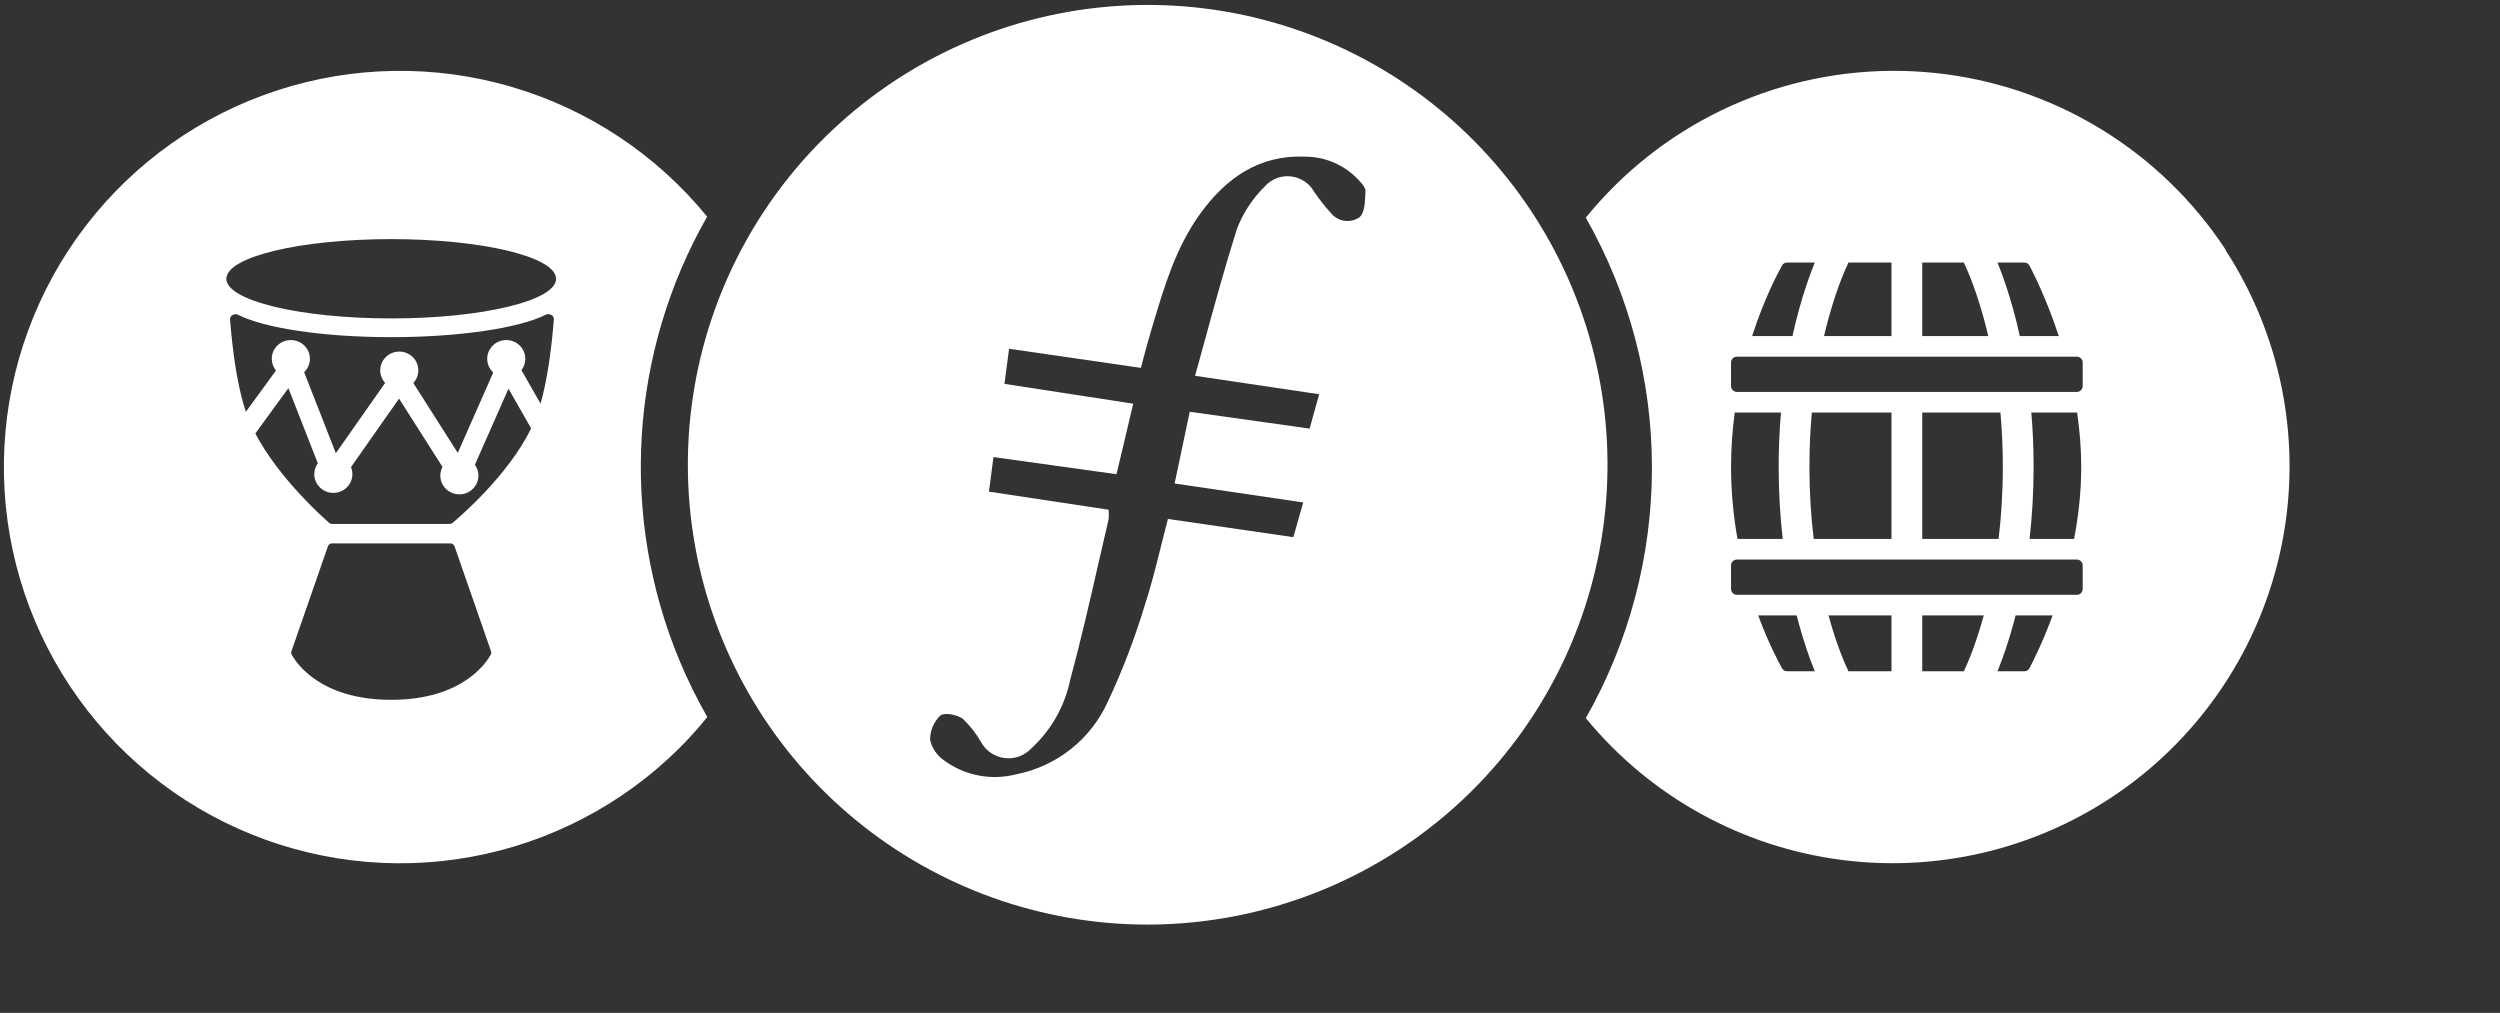<svg width="427" height="173" viewBox="0 0 427 173" fill="none" xmlns="http://www.w3.org/2000/svg"><rect x="0" y="0" width="427" height="173" fill="#333333" stroke="none"/><path fill-rule="evenodd" clip-rule="evenodd" d="M146.166 140.065c14.047 11.541 31.664 17.852 49.844 17.855 20.743-.019 40.64-8.221 55.37-22.825 12.897-12.814 20.949-29.705 22.782-47.793 1.834-18.088-2.665-36.252-12.728-51.393-10.064-15.141-25.068-26.323-42.455-31.636-17.387-5.314-36.078-4.431-52.887 2.498C149.284 13.699 135.4 26.245 126.808 42.267c-8.591 16.023-11.358 34.529-7.828 52.364 3.531 17.835 13.139 33.892 27.186 45.434zm77.516-66.86l-20.474-2.879c-.862 4.147-1.661 7.924-2.584 12.255l21.963 3.236c-.067.238-.134.474-.2.709-.492 1.746-.965 3.422-1.486 5.222l-21.422-3.113c-.397 1.513-.772 3.018-1.145 4.514-.897 3.599-1.78 7.144-2.927 10.62-1.667 5.472-3.723 10.817-6.153 15.996-1.424 3.187-3.594 5.986-6.326 8.16-2.732 2.173-5.947 3.658-9.374 4.329-2.099.541-4.291.608-6.419.198-2.128-.411-4.139-1.29-5.885-2.573-1.215-.827-2.068-2.085-2.387-3.519-.008-.774.143-1.541.444-2.255.3-.713.744-1.357 1.303-1.892.714-.566 2.879-.147 3.851.566 1.25 1.194 2.315 2.567 3.163 4.073.626 1.081 1.612 1.909 2.785 2.338 1.174.43 2.461.434 3.637.012.781-.275 1.485-.73 2.055-1.329 3.402-3.101 5.739-7.196 6.681-11.701 1.793-6.644 3.345-13.435 4.893-20.205.556-2.433 1.112-4.863 1.678-7.283.049-.54.049-1.084 0-1.624l-20.438-3.088c.233-1.701.42-3.185.647-4.988.038-.297.076-.602.116-.918l21.016 2.928c.96-3.974 1.883-7.875 2.855-12.046l-21.988-3.384c.129-1.021.261-2.009.394-2.996.132-.988.264-1.975.393-2.996l22.517 3.261c.062-.234.123-.466.184-.697.518-1.97 1-3.8 1.551-5.64.116-.385.231-.77.346-1.155 1.968-6.58 3.932-13.144 8.058-18.851 4.368-6.041 10.04-10.077 17.903-9.733 1.701-.002 3.385.346 4.947 1.021 1.562.675 2.969 1.663 4.133 2.904.542.566 1.231 1.304 1.231 1.919-.008.165-.015.335-.022.508-.057 1.463-.125 3.179-.95 3.97-.753.536-1.683.763-2.598.634-.915-.128-1.747-.602-2.324-1.323-1.06-1.155-2.031-2.389-2.904-3.691-.408-.713-.982-1.317-1.673-1.76-.692-.45-1.48-.729-2.301-.812-.819-.089-1.648.02-2.417.318-.768.298-1.454.775-2 1.393-2.09 2.05-3.714 4.526-4.762 7.26-2.004 6.329-3.777 12.8-5.592 19.425-.513 1.875-1.03 3.763-1.557 5.663l21.2 3.15c-.106.378-.21.749-.312 1.114-.445 1.583-.864 3.076-1.324 4.755z" fill="#fff"/><path fill-rule="evenodd" clip-rule="evenodd" d="M358.72 21.97c8.585 5.221 15.902 12.284 21.423 20.68l-.05.025c9.45 14.529 12.976 32.126 9.855 49.174-3.122 17.048-12.654 32.254-26.638 42.492-13.985 10.239-31.359 14.733-48.554 12.559-17.195-2.174-32.904-10.85-43.9-24.247 7.405-13.027 11.298-27.754 11.298-42.739 0-14.985-3.893-29.712-11.298-42.739 1.525-1.876 3.147-3.671 4.86-5.377 7.129-7.081 15.742-12.489 25.217-15.833 9.475-3.344 19.575-4.54 29.569-3.501 9.994 1.039 19.633 4.286 28.218 9.506zm-7.081 35.429c-2.028-6.176-4.253-10.607-5.015-12.05-.169-.32-.496-.506-.857-.506h-4.603c.092.223.189.464.291.723.665 1.687 1.541 4.151 2.412 7.317.379 1.375.757 2.882 1.116 4.516h6.656zm-54.976 3.516c-.552 0-1.001.45-1.001 1.004v4.018c0 .555.449 1.004 1.001 1.004h58.06c.553 0 1.001-.45 1.001-1.004v-4.018c0-.555-.448-1.004-1.001-1.004h-58.06zm0 34.655c-.552 0-1.001.45-1.001 1.004v4.018c0 .555.449 1.005 1.001 1.005h58.06c.553 0 1.001-.45 1.001-1.005v-4.018c0-.555-.448-1.004-1.001-1.004h-58.06zm38.774 19.085c.044-.146.101-.29.171-.431l.002-.003.007-.015c.009-.018.024-.048.044-.092.042-.086.106-.224.19-.411.169-.374.417-.948.717-1.711.602-1.526 1.416-3.811 2.234-6.781l.027-.099h-10.508v9.543h7.116zm-12.371 0v-9.543h-10.758l.027.099c.817 2.97 1.631 5.255 2.233 6.781.301.763.549 1.337.717 1.711.084.187.149.325.19.411.021.044.036.074.044.092l.007.015.002.003c.071.141.128.285.171.431h7.367zm5.255-22.601h13.036c.446-3.704.728-7.819.728-12.305 0-3.304-.153-6.406-.412-9.292h-13.352V92.054zm25.935 0h-7.608c.428-3.736.693-7.85.693-12.305 0-3.288-.145-6.39-.392-9.292h7.774l.045-0c.44 2.979.706 6.099.706 9.292 0 4.289-.479 8.445-1.218 12.305zm-9.99 13.058h6.322c-1.697 4.593-3.332 7.841-3.964 9.037-.169.32-.496.506-.857.506h-4.603c.092-.222.189-.464.291-.723.665-1.687 1.541-4.15 2.412-7.317.134-.484.267-.985.399-1.503zm-21.2-13.058H309.78c-.447-3.704-.729-7.819-.729-12.305 0-3.304.153-6.406.412-9.292h13.603V92.054zm-19.27-12.305c0 4.455.265 8.569.692 12.305h-7.725c-.671-3.784-1.101-7.919-1.101-12.305 0-3.254.237-6.37.633-9.306.121.01.244.015.368.015h7.525c-.248 2.902-.392 6.004-.392 9.292zm.595 34.427c-.651-1.156-2.356-4.359-4.088-9.064h6.567c.133.518.266 1.019.399 1.503.872 3.167 1.747 5.63 2.412 7.317.103.259.2.501.291.723h-4.742c-.349 0-.667-.174-.839-.479zm34.411-59.889c.266.966.532 2.004.791 3.112h-11.272V44.843h7.116c.044.146.101.29.171.431l.001.001v.001l.008.016.018.037.026.055c.042.087.106.224.19.411.169.375.417.948.717 1.711.602 1.526 1.416 3.811 2.234 6.781zm-15.736 3.112V44.843h-7.367c-.043.146-.1.29-.171.431v.001l-.001.001-.008.016c-.008.018-.023.048-.044.092-.041.087-.106.224-.19.411-.168.375-.416.948-.717 1.711-.602 1.526-1.416 3.811-2.233 6.781-.266.966-.532 2.004-.792 3.112h11.523zm-16.913 0c.36-1.634.738-3.142 1.116-4.516.872-3.167 1.747-5.63 2.412-7.317.103-.26.2-.501.291-.723h-4.742c-.349 0-.667.174-.839.479-.782 1.389-3.084 5.729-5.127 12.078h6.889zM109.619 74.311c-.825 13.125 1.364 26.264 6.399 38.413 1.392 3.344 2.99 6.599 4.786 9.745-1.513 1.879-3.127 3.674-4.835 5.377-9.706 9.617-22.095 16.071-35.538 18.513-13.443 2.441-27.311.757-39.779-4.832-12.468-5.59-22.951-14.822-30.072-26.483C3.459 103.383.034 89.84.757 76.195 1.48 62.551 6.315 49.445 14.628 38.602c8.313-10.844 19.713-18.917 32.701-23.158 12.988-4.241 26.956-4.452 40.066-.604 13.11 3.848 24.748 11.575 33.384 22.163-6.518 11.422-10.335 24.184-11.161 37.308zm-42.796-19.923c15.552 0 28.158-3.032 28.158-6.773h-.003c0-3.74-12.606-6.773-28.158-6.773-15.552 0-28.158 3.032-28.158 6.773s12.609 6.773 28.161 6.773zM56.721 92.808c-.321 0-.607.201-.711.5l-6.24 17.948c-.06.173-.055.358.032.52.731 1.356 4.824 7.754 17.02 7.754 12.196 0 16.289-6.398 17.02-7.754.087-.162.093-.347.032-.52l-6.24-17.948c-.104-.299-.389-.5-.711-.5H56.721zM93.241 53.744c.591-.299 1.412.146 1.36.798-.352 4.392-1.02 10.02-2.274 14.404l-3.265-5.726c.416-.538.663-1.209.663-1.937 0-1.768-1.457-3.202-3.254-3.202s-3.254 1.433-3.254 3.202c0 .923.397 1.756 1.033 2.34l-6.063 13.724-7.593-11.927c.533-.57.858-1.331.858-2.167 0-1.768-1.457-3.202-3.254-3.202s-3.254 1.433-3.254 3.202c0 .826.318 1.579.84 2.146l-8.421 12.006-5.414-13.831c.605-.581.981-1.393.981-2.291 0-1.768-1.457-3.202-3.254-3.202-1.797 0-3.254 1.433-3.254 3.202 0 .758.268 1.454.715 2.003l-5.138 7.047c-1.544-4.525-2.321-10.903-2.709-15.77-.052-.653.774-1.099 1.366-.798 4.522 2.303 14.679 3.823 26.168 3.823 11.526 0 21.847-1.53 26.418-3.845zM75.579 79.746c-.237.444-.371.95-.371 1.487 0 1.768 1.457 3.202 3.254 3.202s3.254-1.433 3.254-3.202c0-.692-.223-1.333-.603-1.857L86.85 66.388l3.867 6.783c-3.901 7.986-12.059 15-13.434 16.148-.133.111-.294.164-.468.164H56.712c-.179 0-.345-.057-.48-.174-1.308-1.138-8.653-7.715-12.621-15.273l5.646-7.744 5.025 12.838c-.379.523-.602 1.164-.602 1.855 0 1.768 1.457 3.202 3.254 3.202 1.797 0 3.254-1.433 3.254-3.202 0-.425-.084-.83-.237-1.201l8.205-11.698 7.421 11.658z" fill="#fff"/></svg>